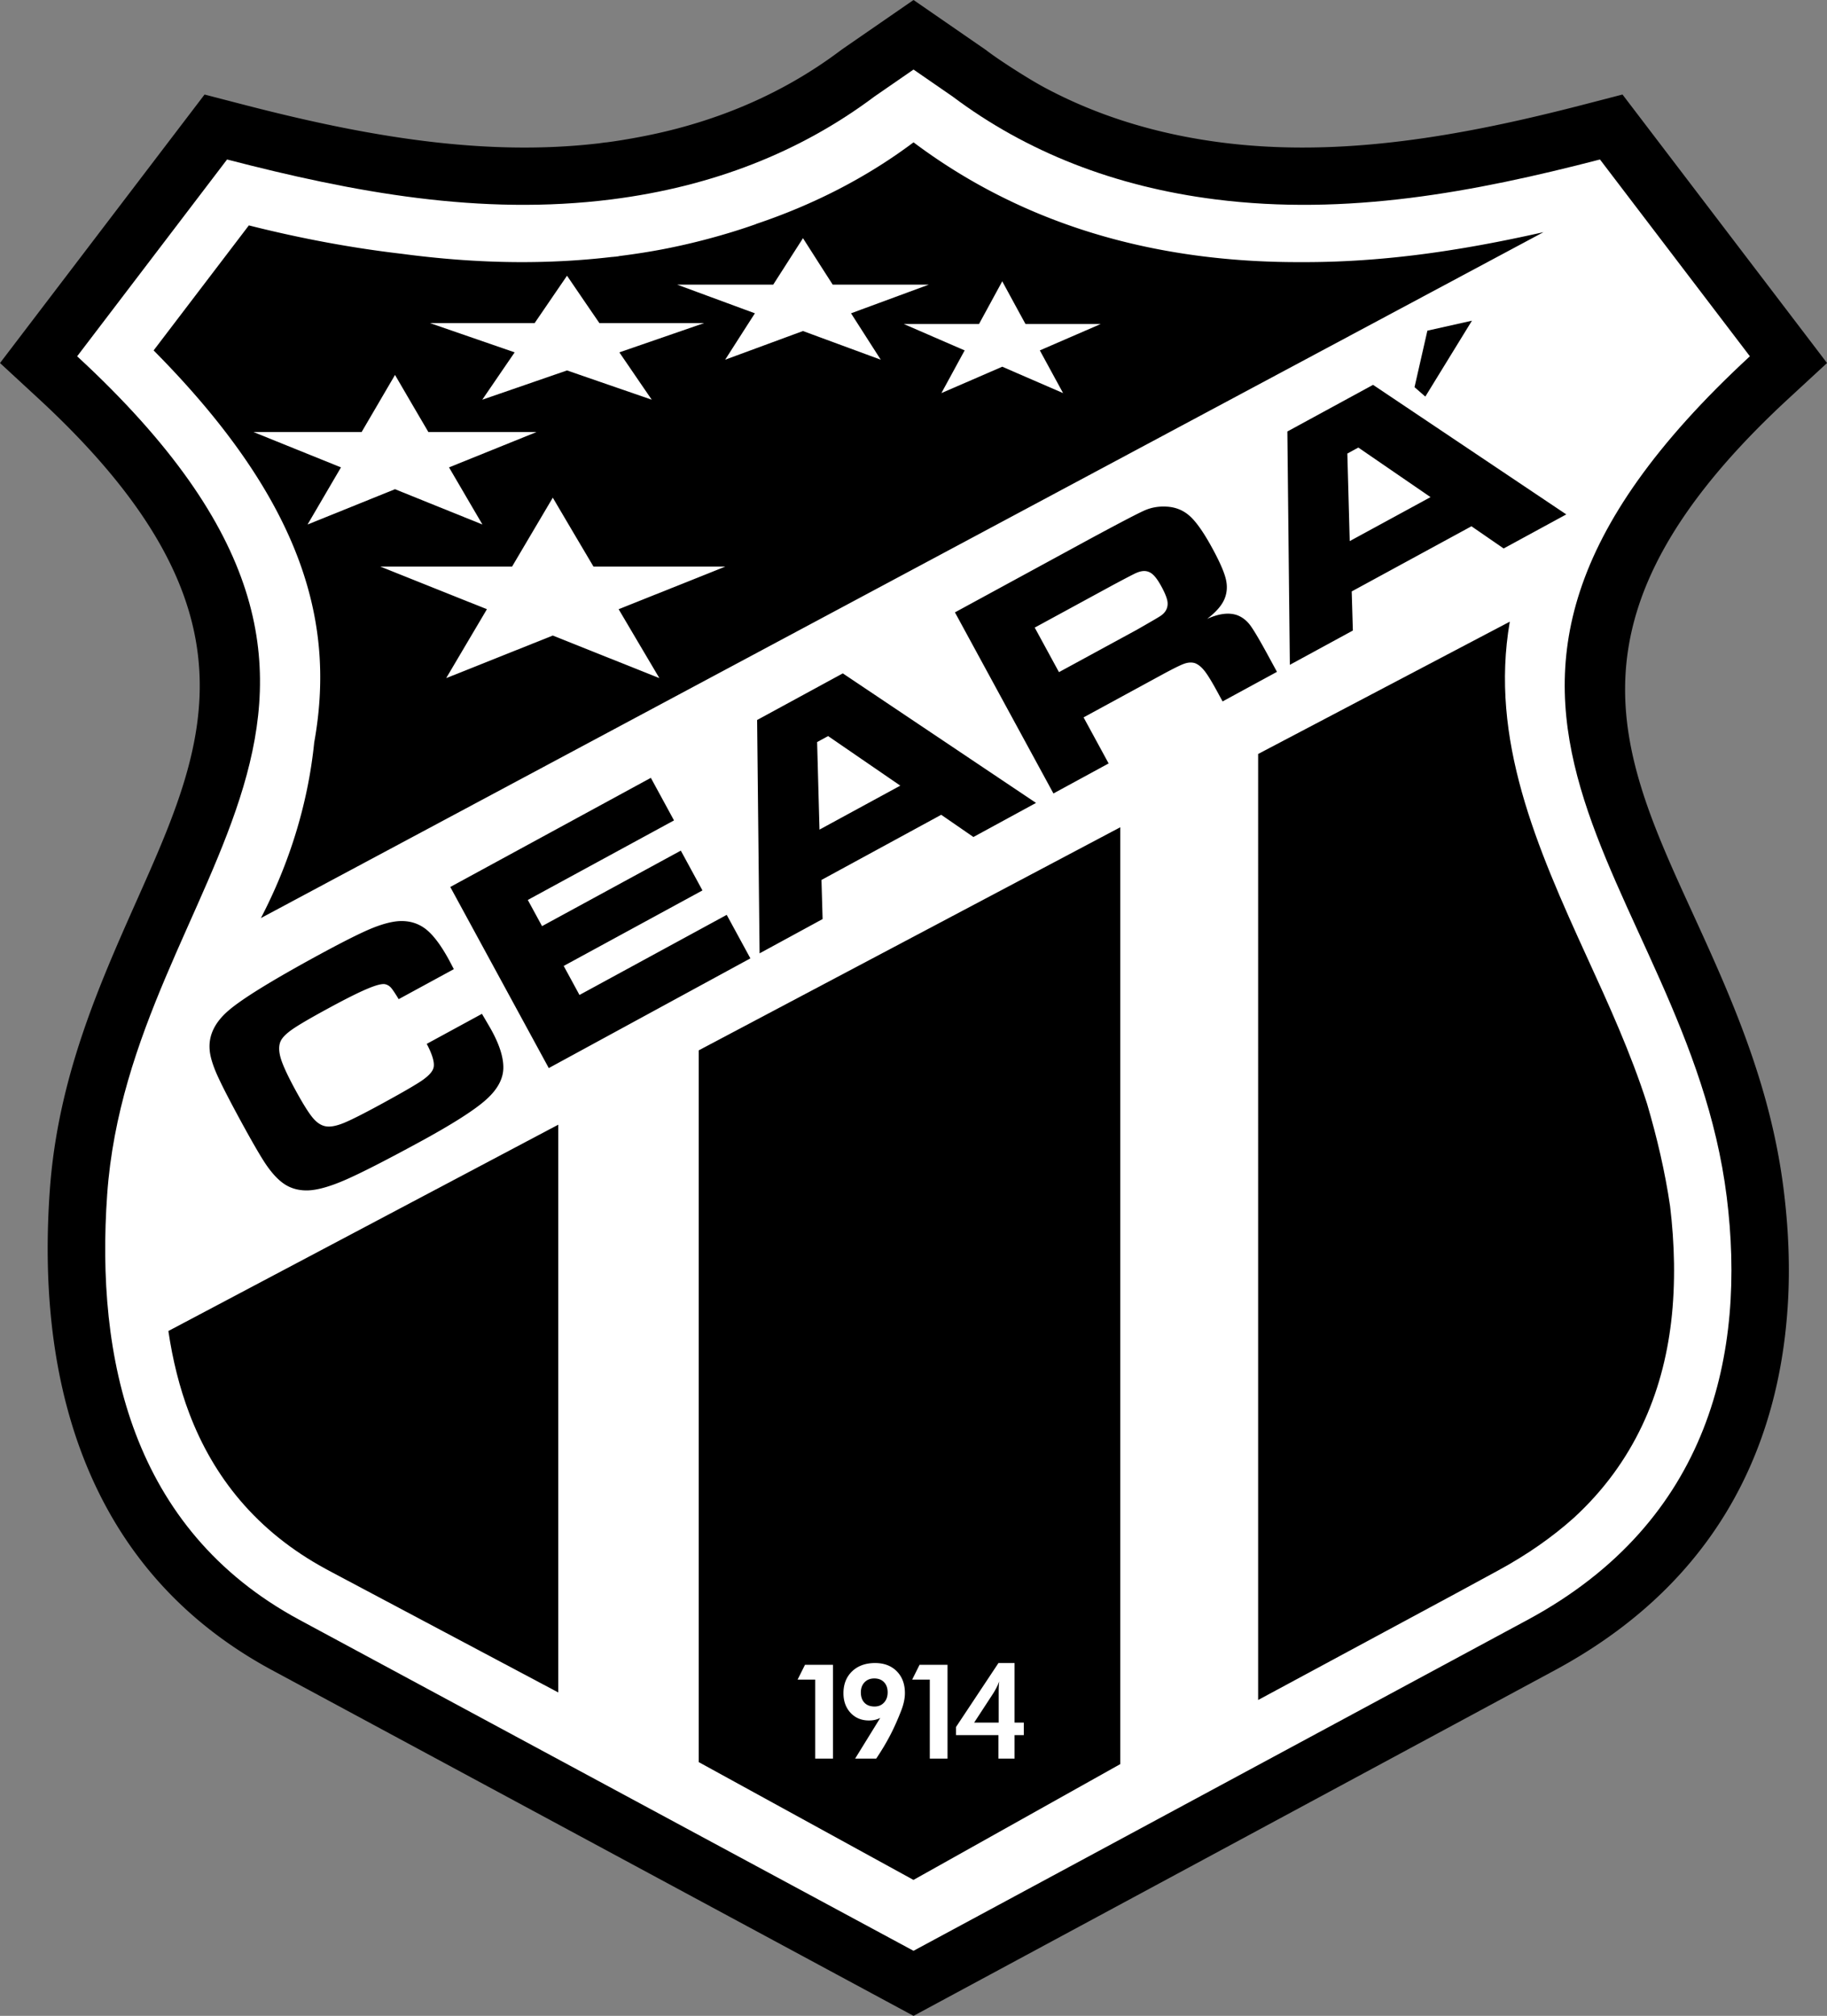 <svg xmlns="http://www.w3.org/2000/svg" xml:space="preserve" viewBox="1.03 2.5 407.93 450">
  <rect x="1.03" y="2.5" width="407.93" height="450" fill="#808080" stroke="none"/>
  <path d="M61.817 375.35c-21.878-11.788-35.083-28.847-42.447-48.208-7.108-18.693-8.611-39.165-7.229-58.814 1.772-25.158 10.951-45.784 19.63-65.283 15.305-34.394 28.747-64.596-22.174-111.601l-8.563-7.905 7.06-9.267 33.473-43.929 5.137-6.74 8.23 2.134c13.498 3.503 27.063 6.525 40.879 8.243 12.996 1.614 25.969 2.032 38.929.516-.501.071-.632.092.551-.065l.674-.085-.001-.006-.672.091-.529.063-.022.002a.164.164 0 0 1 .022-.002c.354-.051.878-.124 1.258-.18l.022-.022c.725-.089.492-.051.002.019l.003.026c2.589-.33 5.404-.791 8.442-1.381 2.792-.542 5.491-1.16 8.091-1.854 13.443-3.583 25.488-9.361 36.007-17.25l.401-.301 8.752-6.041 7.258-5.01 7.258 5.01 8.752 6.041.351.25.016.013.05.049c1.586 1.189 3.708 2.629 6.359 4.317 2.634 1.677 4.828 2.983 6.578 3.919 11.757 6.283 25.015 10.39 39.643 12.243 13.376 1.693 26.768 1.304 40.18-.363 13.816-1.718 27.382-4.74 40.881-8.243l8.23-2.134 5.137 6.74 33.474 43.929 7.057 9.267-8.562 7.905c-52.032 48.032-37.922 78.88-21.683 114.379 8.55 18.688 17.6 38.465 20.569 62.314l.003.022c.659 5.297 1.062 10.664 1.135 16.037a123.76 123.76 0 0 1-.83 16.362c-3.414 28.883-17.539 56.539-51.412 74.791l-137.128 73.886-6.057 3.265-6.057-3.265L61.817 375.35zm-18.518-57.32c5.314 13.975 14.844 26.287 30.631 34.794l131.071 70.62 131.071-70.62c25.114-13.532 35.575-33.96 38.094-55.269.504-4.241.696-8.614.635-13.059a121.486 121.486 0 0 0-.938-13.233l-.005-.022c-2.511-20.148-10.66-37.967-18.362-54.805-19.446-42.506-36.453-79.694 19.179-135.715l-21.467-28.168c-11.977 2.918-23.941 5.37-35.916 6.858-15.131 1.88-30.556 2.278-46.489.261-17.741-2.247-33.947-7.297-48.451-15.045-3.354-1.792-6.15-3.4-8.381-4.82-2.117-1.348-4.61-3.092-7.477-5.231l-1.493-1.031-1.493 1.031c-13.111 9.753-27.969 16.873-44.417 21.256a145.583 145.583 0 0 1-9.792 2.254c-3.007.583-6.351 1.11-10.03 1.578l.001.007c-.044.004-.084.011-.126.016l-.001-.008c-15.911 2.01-31.318 1.611-46.434-.267-11.974-1.488-23.938-3.94-35.916-6.858l-21.465 28.17c54.42 54.873 38.165 91.401 19.771 132.733-7.704 17.307-15.852 35.615-17.326 56.573-1.163 16.521-.043 33.358 5.526 48zm92.669-283.684.027-.003.002-.003h.019l.034-.003-.003-.026-.024.003-.025.026h-.031l.001.006zm3.177 25.342c-4.301.574 2.2-.239.004.037l-.004-.037zm0 0"/>
	<path fill="#FFF" d="M67.874 364.088c-37.668-20.297-45.464-58.738-42.917-94.909 5.052-71.752 78.267-108.713-6.7-187.147l33.472-43.93c28.239 7.331 56.56 12.62 85.868 8.907 22.49-2.848 42.169-10.581 58.653-22.943l8.751-6.041 8.751 6.041c16.484 12.363 36.164 20.095 58.651 22.943 29.312 3.713 57.629-1.576 85.868-8.907l33.472 43.93c-84.967 78.435-14.088 116.101-5.169 187.658 4.302 34.512-3.471 72.32-44.446 94.398l-137.127 73.886-137.127-73.886zm0 0"/>
	<path d="M346.906 53.659 59.281 207.443c6.177-11.843 10.489-25.19 11.904-39.189 4.639-25.761-1.626-53.016-35.856-87.531l21.265-27.908h-.001c11.709 2.956 23.173 5.073 34.309 6.361.604.08 1.205.16 1.808.235 15.116 1.878 30.523 2.277 46.434.267l.001.008c.042-.005.082-.012.126-.016l-.001-.007c3.679-.467 7.023-.995 10.03-1.578a146.199 146.199 0 0 0 9.792-2.254c3.66-.975 7.307-2.085 10.806-3.33l-.078.004c12.984-4.357 24.798-10.441 35.182-18.231 23.725 17.798 52.764 26.906 86.819 26.737 8.605.027 17.084-.559 25.472-1.6 9.459-1.176 18.912-2.954 28.369-5.087l1.244-.665zm-207.761 6.029c-4.301.574 2.2-.239.004.037l-.004-.037zM96.314 235.52l12.322-6.703c1.144 1.933 1.877 3.185 2.191 3.761 1.699 3.123 2.561 5.813 2.586 8.077.051 2.527-1.218 4.961-3.815 7.291-2.592 2.34-7.557 5.498-14.884 9.484-7.694 4.185-13.264 7.021-16.689 8.504-3.426 1.483-6.206 2.248-8.324 2.301-1.895.035-3.573-.401-5.01-1.309-1.437-.909-2.88-2.43-4.34-4.583-1.173-1.746-3.067-5.013-5.679-9.814-2.546-4.681-4.292-8.105-5.249-10.271-.946-2.172-1.475-3.966-1.581-5.389-.275-3.178 1.103-6.089 4.127-8.716 3.024-2.629 9.739-6.781 20.163-12.45 5.215-2.837 9.071-4.778 11.563-5.833 2.507-1.05 4.631-1.627 6.386-1.746 2.314-.131 4.301.464 5.99 1.76 1.677 1.301 3.415 3.605 5.225 6.931.093.171.452.854 1.064 2.027l-12.314 6.699c-.792-1.311-1.373-2.162-1.72-2.563a2.494 2.494 0 0 0-1.283-.768c-.701-.158-2.058.188-4.079 1.053-2.015.846-4.965 2.334-8.857 4.451-3.852 2.095-6.476 3.628-7.859 4.603-1.392.979-2.256 1.871-2.603 2.701-.403.992-.371 2.258.101 3.823.482 1.559 1.556 3.869 3.221 6.932 1.661 3.054 2.968 5.145 3.905 6.262.935 1.115 1.918 1.746 2.958 1.899.979.162 2.274-.083 3.879-.72 1.61-.653 4.327-2.015 8.159-4.099 4.711-2.563 7.82-4.358 9.305-5.363 1.479-1.015 2.353-1.937 2.617-2.773.356-1.083-.141-2.911-1.476-5.459zm5.254-35.02 44.783-24.364 5.17 9.502-32.644 17.757 3.18 5.844 30.984-16.856 4.832 8.886-30.981 16.857 3.523 6.479 32.875-17.883 5.284 9.713-45.014 24.49-21.992-40.425zm116.807-11.156-7.191-4.958-26.737 14.546.254 8.73-14.071 7.656-.552-52.09 19.135-10.409 43.141 28.918-13.979 7.607zm-16.326-11.465-16.119-11.064-2.456 1.336.531 19.543 18.044-9.815zm34.19 1.745-21.991-40.425 29.771-16.196c6.996-3.779 11.219-5.985 12.675-6.607 1.456-.621 3.039-.893 4.751-.803 2.042.095 3.788.797 5.254 2.12 1.463 1.314 3.137 3.717 5.039 7.216 1.601 2.941 2.589 5.194 2.979 6.777.389 1.583.301 3.058-.259 4.438-.598 1.479-1.899 2.986-3.911 4.513 2.691-1.216 4.947-1.474 6.778-.807 1.065.416 1.986 1.122 2.762 2.114.771 1.008 2.111 3.253 4.014 6.751l2.047 3.761-12.142 6.604-1.178-2.164c-1.226-2.254-2.176-3.807-2.87-4.674-.694-.866-1.398-1.438-2.134-1.708-.708-.217-1.499-.179-2.369.124-.871.302-2.581 1.155-5.129 2.541l-17.357 9.443 5.593 10.28-12.323 6.702zm1.236-27.082 17.327-9.426c2.989-1.706 4.761-2.735 5.319-3.104.549-.365.972-.791 1.243-1.278.345-.621.45-1.319.314-2.096-.151-.783-.585-1.845-1.315-3.189-.714-1.314-1.375-2.238-1.986-2.757-.594-.517-1.277-.76-2.053-.718-.544.035-1.12.205-1.749.493-.619.285-2.364 1.195-5.216 2.721l-17.297 9.409 5.413 9.945zm99.289-27.606-7.189-4.956-26.738 14.544.256 8.731-14.07 7.655-.553-52.088 19.136-10.411 43.141 28.919-13.983 7.606zm-16.324-11.464-16.121-11.063-2.456 1.336.532 19.545 18.045-9.818zm-3.577-24.543 2.873-12.614 9.948-2.228-10.408 16.941-2.413-2.099zm0 0"/>
	<path fill="#FFF" d="M224.813 65.296c.861 1.591 1.728 3.182 2.588 4.769.862 1.587 1.733 3.176 2.599 4.764h16.793l-6.796 2.947c-2.265.981-4.529 1.964-6.793 2.944.862 1.589 1.732 3.178 2.594 4.766.862 1.587 1.733 3.177 2.597 4.764a8172.45 8172.45 0 0 0-6.789-2.941c-2.265-.981-4.529-1.965-6.792-2.948-2.269.983-4.533 1.967-6.796 2.948-2.264.979-4.528 1.96-6.793 2.941.862-1.587 1.733-3.177 2.594-4.764.861-1.587 1.731-3.177 2.598-4.766l-6.791-2.944c-2.263-.981-4.527-1.963-6.792-2.947h16.788c.862-1.587 1.731-3.176 2.594-4.764.86-1.587 1.73-3.178 2.597-4.769zM180.319 55.672l3.311 5.183c1.101 1.726 2.215 3.454 3.322 5.179h21.472c-2.901 1.069-5.796 2.138-8.691 3.204l-8.685 3.201c1.103 1.727 2.215 3.455 3.317 5.179 1.101 1.726 2.214 3.454 3.32 5.179l-8.683-3.199c-2.895-1.065-5.79-2.134-8.685-3.202-2.901 1.067-5.795 2.137-8.688 3.202l-8.685 3.199c1.101-1.725 2.215-3.453 3.316-5.179 1.103-1.725 2.215-3.453 3.322-5.179-2.895-1.066-5.789-2.135-8.684-3.201-2.895-1.065-5.788-2.135-8.683-3.204h21.465c1.102-1.725 2.215-3.453 3.316-5.179 1.103-1.725 2.216-3.455 3.323-5.183zm0 0"/>
	<path fill="#FFF" d="M127.636 64.049c1.2 1.764 2.405 3.528 3.605 5.289 1.2 1.76 2.411 3.524 3.618 5.283h23.384c-3.159 1.091-6.311 2.181-9.464 3.269l-9.459 3.266c1.2 1.762 2.412 3.525 3.612 5.285 1.2 1.761 2.413 3.524 3.618 5.283l-9.458-3.263c-3.152-1.086-6.305-2.178-9.457-3.268-3.159 1.09-6.311 2.182-9.464 3.268l-9.458 3.263c1.199-1.758 2.412-3.522 3.612-5.283 1.199-1.76 2.412-3.523 3.617-5.285l-9.458-3.266c-3.152-1.088-6.305-2.178-9.457-3.269h23.378c1.2-1.759 2.411-3.522 3.611-5.283s2.413-3.525 3.62-5.289zM89.227 86.197c1.239 2.128 2.484 4.256 3.721 6.381 1.239 2.122 2.49 4.249 3.733 6.372h24.133c-3.261 1.315-6.515 2.63-9.766 3.943l-9.761 3.94c1.238 2.126 2.49 4.253 3.727 6.377 1.239 2.124 2.49 4.25 3.734 6.374l-9.76-3.937a14288.03 14288.03 0 0 1-9.76-3.943c-3.26 1.316-6.513 2.631-9.766 3.943l-9.76 3.937c1.239-2.124 2.488-4.25 3.727-6.374 1.238-2.124 2.49-4.25 3.733-6.377l-9.76-3.94c-3.253-1.313-6.507-2.628-9.76-3.943h24.125c1.239-2.124 2.488-4.25 3.727-6.372 1.238-2.125 2.488-4.253 3.733-6.381zm0 0"/>
	<path d="M125.674 380.301V253.563l-87.05 46.056c.942 6.381 2.455 12.57 4.676 18.411 5.314 13.975 14.844 26.287 30.631 34.794l1.451.78-1-.531 51.292 27.228zm79.315 41.85-47.944-26.296v-158.89l94.113-49.794v209.131l-46.169 25.849zm76.957-251.342 56.188-29.537c-4.528 26.23 5.926 50.168 17.361 75.165 4.73 10.344 9.632 21.06 13.291 32.456 2.192 7.45 4.008 15.127 5.134 22.84.508 4.212.819 8.481.88 12.765.062 4.444-.131 8.817-.635 13.059-1.884 15.937-8.209 31.38-21.785 43.815-4.723 4.215-10.287 8.144-16.846 11.702L326 358.251l.016-.008-39.676 21.539L326 358.251l-44.055 23.736V170.809zm0 0"/>
	<path fill="#FFF" d="M124.456 113.595c1.511 2.567 3.027 5.137 4.537 7.699 1.509 2.562 3.034 5.127 4.551 7.689h29.417c-3.975 1.587-7.94 3.175-11.906 4.757l-11.897 4.753c1.509 2.566 3.034 5.131 4.543 7.693s3.034 5.129 4.551 7.689l-11.898-4.748c-3.964-1.583-7.931-3.17-11.897-4.758-3.973 1.587-7.94 3.175-11.904 4.758l-11.898 4.748c1.509-2.561 3.034-5.127 4.543-7.689 1.509-2.562 3.034-5.127 4.551-7.693-3.967-1.583-7.932-3.17-11.898-4.753-3.965-1.583-7.93-3.17-11.896-4.757h29.407c1.509-2.562 3.034-5.127 4.543-7.689s3.034-5.132 4.551-7.699zm0 0"/>
	<g fill="#FFF">
    <path d="M183.049 395.069v-17.637h-3.929l1.648-3.304h6.244v20.941zM208.633 395.069v-17.637h-3.934l1.65-3.304h6.241v20.941zM201.257 375.576c-1.213-1.225-2.828-1.838-4.839-1.838-2.13 0-3.841.618-5.129 1.849-1.286 1.238-1.933 2.867-1.933 4.894 0 1.776.533 3.237 1.59 4.375 1.063 1.135 2.429 1.704 4.102 1.704.511 0 .968-.045 1.363-.143a4.816 4.816 0 0 0 1.162-.435l-5.609 9.087h4.709c2.433-3.645 3.985-6.616 5.577-10.715.548-1.411.826-2.714.826-3.904.001-2.026-.604-3.645-1.819-4.874zm-2.845 6.987c-.541.587-1.242.88-2.099.88-.967 0-1.722-.278-2.261-.839-.542-.558-.811-1.331-.811-2.313 0-.925.272-1.672.822-2.25.55-.576 1.275-.865 2.17-.865.918 0 1.648.276 2.183.84.538.559.807 1.318.807 2.275-.001.931-.27 1.686-.811 2.272zM227.559 387.031v-13.293h-3.596l-9.471 14.27v1.816h9.471v5.245h3.596v-5.245h2.065v-2.793h-2.065zm-3.511-8.271c-.022.338-.032.846-.032 1.503v6.769h-5.479l4.244-6.498c.278-.438.528-.888.763-1.343.232-.459.436-.917.605-1.371-.047.285-.078.601-.101.94z"/>
  </g>
</svg>
